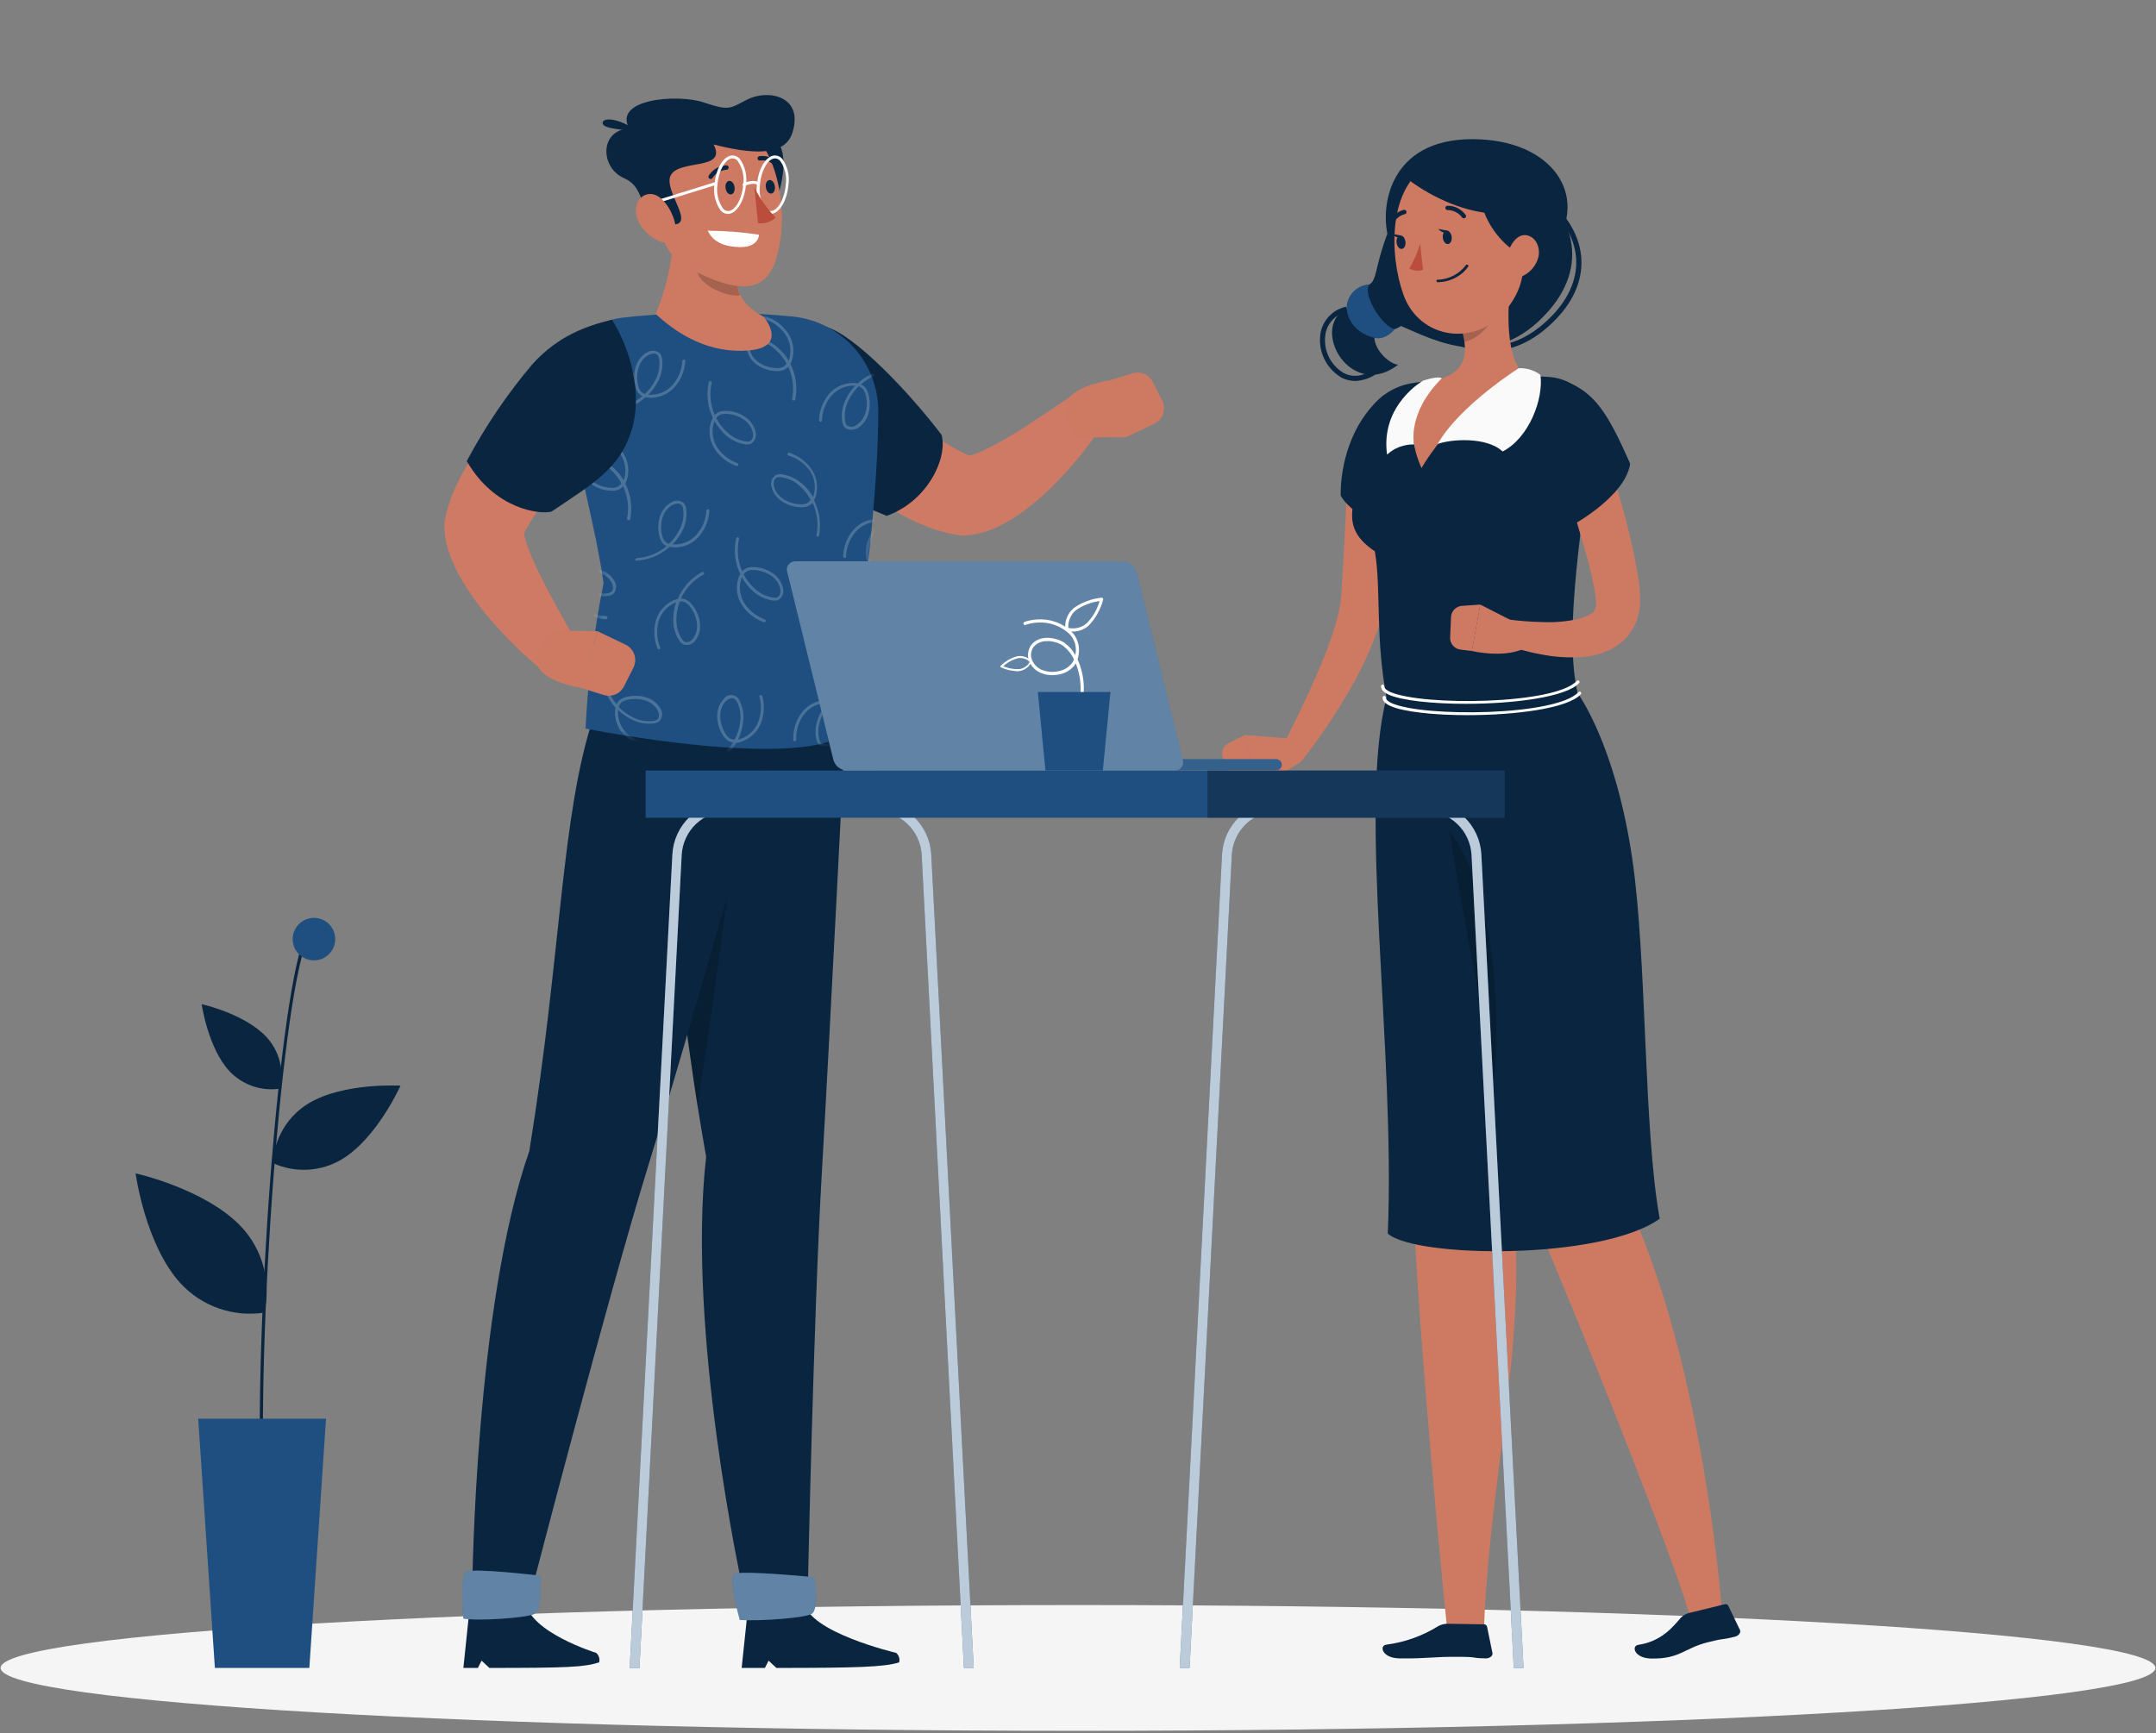 <svg width="388" height="312" viewBox="0 0 388 312" fill="none" xmlns="http://www.w3.org/2000/svg">
<rect x="0" y="0" width="388" height="312" fill="#808080" stroke="none"/>
<path d="M193.999 311.56C301.082 311.56 387.889 306.492 387.889 300.24C387.889 293.988 301.082 288.92 193.999 288.92C86.916 288.92 0.109 293.988 0.109 300.24C0.109 306.492 86.917 311.56 193.999 311.56Z" fill="#F5F5F5"/>
<path d="M127.081 208.21C120.651 172.32 117.971 129.05 117.971 129.05L152.241 128.51C152.241 128.51 149.311 186.83 147.891 211.26C146.421 236.65 145.391 285.53 145.391 285.53H133.571C133.571 285.53 123.511 239.61 127.081 208.21Z" fill="#0A2540"/>
<path opacity="0.2" d="M133.999 138.82C133.999 138.82 129.349 173.66 125.529 199.2C122.139 177.73 119.989 155.2 118.869 141.61L133.999 138.82Z" fill="black"/>
<path d="M161.271 297.529C161.271 297.529 145.401 293.799 144.701 288.389L134.581 289.699L133.471 300.239H137.651L138.321 298.929L139.721 300.239C153.921 300.239 159.181 300.089 161.811 299.239C161.894 298.932 161.888 298.608 161.792 298.305C161.696 298.002 161.515 297.732 161.271 297.529Z" fill="#0A2540"/>
<path d="M133.14 291.609C136.94 291.829 144.53 291.269 146.01 290.539C147.49 289.809 146.61 283.919 146.61 283.919C146.61 283.919 133.34 282.599 132.17 283.329C131 284.059 133.14 291.609 133.14 291.609Z" fill="#1E4F80"/>
<path opacity="0.3" d="M133.14 291.609C136.94 291.829 144.53 291.269 146.01 290.539C147.49 289.809 146.61 283.919 146.61 283.919C146.61 283.919 133.34 282.599 132.17 283.329C131 284.059 133.14 291.609 133.14 291.609Z" fill="white"/>
<path d="M95.26 207.19C101.11 171.1 100.92 146.99 106.77 129.19L140.22 128.73C140.22 128.73 124 186 116.66 209.84C109.32 233.68 95.88 285.53 95.88 285.53H85C85 285.53 85.48 235.11 95.26 207.19ZM107.281 297.529C107.281 297.529 95.281 293.799 94.611 288.389L84.491 289.699L83.391 300.239H86.001L86.671 298.929L88.071 300.239C102.271 300.239 105.191 300.089 107.821 299.239C107.904 298.932 107.897 298.608 107.802 298.305C107.706 298.002 107.525 297.732 107.281 297.529Z" fill="#0A2540"/>
<path d="M83.391 291.35C85.721 291.83 94.551 291.27 96.131 290.54C97.711 289.81 97.221 283.63 97.221 283.63C97.221 283.63 85.221 282.2 83.931 282.93C82.641 283.66 83.391 291.35 83.391 291.35Z" fill="#1E4F80"/>
<path opacity="0.3" d="M83.391 291.35C85.721 291.83 94.551 291.27 96.131 290.54C97.711 289.81 97.221 283.63 97.221 283.63C97.221 283.63 85.221 282.2 83.931 282.93C82.641 283.66 83.391 291.35 83.391 291.35Z" fill="white"/>
<path d="M152.06 65.52L154.93 67.99L157.93 70.49C159.93 72.16 161.93 73.76 163.93 75.32C164.93 76.09 165.93 76.84 166.93 77.55C167.93 78.26 168.93 78.96 169.88 79.55C170.83 80.14 171.82 80.73 172.7 81.21C173.384 81.577 174.091 81.893 174.82 82.16L173.45 82.06C173.26 82.15 173.74 82.16 174.35 82.06C175.104 81.864 175.84 81.603 176.55 81.28C178.32 80.476 180.036 79.561 181.69 78.54C183.47 77.54 185.25 76.34 187.04 75.15L192.42 71.55L192.55 71.47C193.313 70.98 194.22 70.765 195.122 70.858C196.024 70.952 196.867 71.349 197.514 71.985C198.16 72.621 198.571 73.458 198.68 74.358C198.788 75.258 198.587 76.169 198.11 76.94C196.807 78.92 195.395 80.826 193.88 82.65C192.355 84.492 190.733 86.251 189.02 87.92C187.203 89.696 185.24 91.315 183.15 92.76C181.949 93.59 180.677 94.312 179.35 94.92C177.594 95.751 175.698 96.246 173.76 96.38C173.46 96.41 173.16 96.41 172.86 96.38L172.39 96.31C170.467 96.015 168.584 95.498 166.78 94.77C165.267 94.175 163.791 93.49 162.36 92.72C159.716 91.315 157.161 89.749 154.71 88.03C152.31 86.38 150.04 84.63 147.83 82.84C146.73 81.93 145.63 81.03 144.57 80.08C143.51 79.13 142.49 78.21 141.37 77.13C139.882 75.703 139.009 73.751 138.938 71.691C138.868 69.63 139.605 67.623 140.992 66.098C142.379 64.573 144.307 63.649 146.365 63.524C148.423 63.4 150.449 64.083 152.01 65.43L152.06 65.52Z" fill="#CF7A64"/>
<path d="M193.789 78.75L202.649 78.68L199.589 68.5C199.589 68.5 191.589 69.5 191.439 73.89L193.789 78.75ZM209.16 72.16L207.48 68.78C207.158 68.126 206.614 67.609 205.945 67.319C205.277 67.03 204.527 66.987 203.83 67.2L199.589 68.5L202.65 78.68L207.71 76.31C208.08 76.135 208.412 75.889 208.685 75.585C208.959 75.281 209.17 74.925 209.305 74.539C209.44 74.153 209.496 73.743 209.471 73.335C209.447 72.927 209.341 72.527 209.16 72.16Z" fill="#CE7A63"/>
<path d="M143.941 60.08C140.737 62.49 138.527 65.989 137.728 69.917C136.928 73.845 137.594 77.93 139.601 81.4C140.151 82.396 140.841 83.31 141.651 84.11C145.161 87.44 153.861 90.38 159.571 92.86C166.841 90.27 170.571 82.57 169.461 78.3C163.931 70.97 153.831 60.23 148.591 58.81C147.001 58.37 145.471 59 143.941 60.08Z" fill="#0A2540"/>
<path d="M111.919 57.19C122.155 56.061 132.48 55.994 142.729 56.99C146.946 57.436 150.849 59.43 153.681 62.587C156.512 65.744 158.073 69.839 158.059 74.08C158.009 89.84 155.479 107.249 152.859 131.459C145.399 139.169 105.379 131.149 105.379 131.149C105.8 122.363 106.883 113.622 108.619 104.999C107.259 94.999 103.799 83.599 101.849 70.349C101.629 68.821 101.716 67.265 102.106 65.772C102.495 64.278 103.178 62.877 104.116 61.651C105.054 60.425 106.227 59.399 107.567 58.633C108.907 57.867 110.387 57.377 111.919 57.19Z" fill="#1E4F80"/>
<mask id="mask0_5764_13979" style="mask-type:luminance" maskUnits="userSpaceOnUse" x="101" y="56" width="58" height="79">
<path d="M111.919 57.19C122.155 56.061 132.48 55.994 142.729 56.99C146.946 57.436 150.849 59.43 153.681 62.587C156.512 65.744 158.073 69.839 158.059 74.08C158.009 89.84 155.479 107.249 152.859 131.459C145.399 139.169 105.379 131.149 105.379 131.149C105.8 122.363 106.883 113.622 108.619 104.999C107.259 94.999 103.799 83.599 101.849 70.349C101.629 68.821 101.716 67.265 102.106 65.772C102.495 64.278 103.178 62.877 104.116 61.651C105.054 60.425 106.227 59.399 107.567 58.633C108.907 57.867 110.387 57.377 111.919 57.19Z" fill="white"/>
</mask>
<g mask="url(#mask0_5764_13979)">
<g opacity="0.2">
<path d="M110.22 74C110.153 74 110.088 73.974 110.039 73.928C109.991 73.881 109.962 73.817 109.96 73.75C109.956 73.697 109.969 73.645 109.995 73.6C110.022 73.554 110.061 73.518 110.109 73.495C110.141 73.481 110.175 73.472 110.21 73.469C112.2 73.354 114.098 72.596 115.62 71.309C115.329 71.175 115.073 70.977 114.87 70.729C114.62 70.393 114.442 70.008 114.35 69.599C113.76 67.449 114.29 64.599 116.42 63.459C116.773 63.218 117.196 63.102 117.623 63.131C118.049 63.16 118.453 63.332 118.77 63.619C118.973 63.892 119.104 64.212 119.15 64.549C119.34 65.921 119.103 67.317 118.47 68.549C118.014 69.48 117.406 70.329 116.67 71.059H116.85C117.636 71.098 118.42 70.96 119.145 70.656C119.871 70.351 120.518 69.888 121.04 69.299C122.091 68.087 122.71 66.561 122.8 64.959C122.801 64.924 122.809 64.89 122.824 64.859C122.839 64.828 122.861 64.8 122.887 64.777C122.913 64.755 122.944 64.738 122.977 64.728C123.011 64.718 123.046 64.715 123.08 64.719C123.15 64.725 123.215 64.757 123.261 64.809C123.308 64.861 123.333 64.929 123.33 64.999C123.229 66.72 122.561 68.358 121.43 69.659C120.856 70.309 120.142 70.82 119.342 71.154C118.541 71.489 117.676 71.637 116.81 71.589C116.605 71.568 116.401 71.535 116.2 71.489C114.538 72.972 112.424 73.85 110.2 73.979L110.22 74ZM117.63 63.66C117.296 63.673 116.971 63.766 116.68 63.93C114.8 64.93 114.34 67.56 114.86 69.47C114.935 69.802 115.078 70.115 115.28 70.39C115.487 70.638 115.761 70.823 116.07 70.92C116.862 70.176 117.512 69.295 117.99 68.32C118.574 67.188 118.797 65.903 118.63 64.64C118.6 64.395 118.511 64.162 118.37 63.96C118.281 63.85 118.168 63.761 118.04 63.7C117.912 63.64 117.772 63.609 117.63 63.61V63.66ZM132.619 83.889H132.529C130.907 83.312 129.522 82.215 128.589 80.769C128.121 80.033 127.827 79.201 127.728 78.335C127.629 77.468 127.729 76.591 128.019 75.769C128.096 75.576 128.186 75.39 128.289 75.209C127.329 73.212 127.072 70.95 127.559 68.789C127.583 68.729 127.627 68.68 127.685 68.65C127.742 68.62 127.808 68.612 127.87 68.626C127.933 68.641 127.989 68.677 128.027 68.729C128.065 68.781 128.084 68.845 128.079 68.909C127.637 70.856 127.834 72.893 128.639 74.719C128.848 74.472 129.112 74.277 129.409 74.149C129.798 74.002 130.214 73.941 130.629 73.969C132.869 73.969 135.409 75.289 135.949 77.669C136.083 78.074 136.077 78.512 135.932 78.912C135.787 79.313 135.511 79.654 135.149 79.879C134.83 80 134.486 80.039 134.149 79.989C132.78 79.785 131.507 79.168 130.499 78.219C129.73 77.522 129.084 76.701 128.589 75.789C128.589 75.849 128.539 75.909 128.519 75.959C128.264 76.702 128.178 77.493 128.268 78.273C128.358 79.053 128.622 79.803 129.039 80.469C129.904 81.818 131.196 82.839 132.709 83.369C132.759 83.386 132.803 83.418 132.834 83.46C132.866 83.502 132.884 83.553 132.886 83.606C132.886 83.641 132.881 83.676 132.869 83.709C132.852 83.762 132.819 83.808 132.774 83.84C132.729 83.872 132.674 83.89 132.619 83.889ZM128.889 75.259C129.394 76.23 130.072 77.101 130.889 77.829C131.811 78.712 132.986 79.286 134.249 79.469C134.49 79.513 134.738 79.493 134.969 79.409C135.489 79.179 135.619 78.409 135.469 77.799C134.999 75.709 132.639 74.539 130.659 74.499C130.319 74.48 129.979 74.531 129.659 74.649C129.347 74.771 129.079 74.984 128.889 75.259ZM153.089 77.359C152.883 77.368 152.678 77.332 152.488 77.252C152.297 77.172 152.127 77.052 151.989 76.899C151.774 76.635 151.636 76.317 151.589 75.979C151.359 74.618 151.562 73.219 152.169 71.979C152.602 71.037 153.187 70.172 153.899 69.419H153.719C152.934 69.403 152.156 69.562 151.44 69.883C150.724 70.205 150.088 70.682 149.579 71.279C148.557 72.519 147.977 74.063 147.929 75.669C147.924 75.739 147.892 75.804 147.84 75.851C147.787 75.897 147.719 75.922 147.649 75.919C147.579 75.914 147.514 75.882 147.467 75.829C147.421 75.777 147.396 75.709 147.399 75.639C147.454 73.918 148.08 72.264 149.179 70.939C149.739 70.281 150.442 69.759 151.234 69.412C152.025 69.066 152.885 68.904 153.749 68.939C153.958 68.947 154.164 68.974 154.369 69.019C155.981 67.499 158.061 66.571 160.269 66.389C160.303 66.385 160.338 66.388 160.372 66.398C160.405 66.408 160.436 66.425 160.462 66.447C160.488 66.47 160.51 66.498 160.525 66.529C160.54 66.56 160.548 66.594 160.549 66.629C160.551 66.697 160.528 66.764 160.483 66.816C160.439 66.868 160.377 66.901 160.309 66.909C158.319 67.081 156.437 67.887 154.939 69.209C155.24 69.329 155.508 69.521 155.719 69.769C155.974 70.097 156.158 70.475 156.259 70.879C156.899 73.019 156.439 75.829 154.339 77.069C153.953 77.269 153.523 77.368 153.089 77.359ZM154.509 69.539C153.735 70.3 153.105 71.194 152.649 72.179C152.093 73.327 151.901 74.618 152.099 75.879C152.14 76.12 152.236 76.349 152.379 76.549C152.623 76.732 152.919 76.83 153.224 76.83C153.529 76.83 153.825 76.732 154.069 76.549C155.919 75.469 156.319 72.869 155.759 70.969C155.675 70.636 155.525 70.324 155.319 70.049C155.102 69.807 154.821 69.63 154.509 69.539ZM142.81 72.099H142.76C142.692 72.085 142.632 72.044 142.593 71.986C142.553 71.928 142.538 71.858 142.55 71.789C142.941 69.834 142.696 67.805 141.85 65.999C141.642 66.246 141.383 66.444 141.09 66.579C140.703 66.739 140.287 66.814 139.87 66.799C137.64 66.799 135.09 65.569 134.5 63.219C134.355 62.817 134.349 62.378 134.486 61.973C134.622 61.568 134.891 61.221 135.25 60.989C135.567 60.861 135.911 60.816 136.25 60.859C137.626 61.025 138.915 61.616 139.94 62.549C140.733 63.223 141.409 64.024 141.94 64.919L142 64.749C142.239 64 142.306 63.206 142.197 62.427C142.088 61.648 141.805 60.904 141.37 60.249C140.467 58.924 139.147 57.939 137.62 57.449C137.571 57.43 137.529 57.398 137.498 57.355C137.468 57.313 137.45 57.263 137.447 57.211C137.445 57.158 137.457 57.107 137.483 57.061C137.51 57.016 137.548 56.98 137.595 56.956C137.627 56.941 137.662 56.933 137.697 56.931C137.732 56.93 137.767 56.936 137.8 56.949C139.43 57.476 140.838 58.532 141.8 59.949C142.291 60.673 142.609 61.501 142.729 62.368C142.848 63.236 142.767 64.118 142.49 64.949C142.421 65.142 142.338 65.329 142.24 65.509C143.248 67.485 143.558 69.744 143.12 71.919C143.098 71.981 143.054 72.032 142.998 72.065C142.941 72.098 142.875 72.11 142.81 72.099ZM135.94 61.369C135.769 61.363 135.598 61.394 135.44 61.459C134.93 61.699 134.82 62.459 134.98 63.079C135.5 65.149 137.87 66.259 139.84 66.259C140.181 66.276 140.523 66.218 140.84 66.089C141.135 65.952 141.385 65.734 141.56 65.459C141.05 64.506 140.373 63.652 139.56 62.939C138.619 62.08 137.434 61.535 136.17 61.379L135.94 61.369ZM114.548 100.998C114.487 100.986 114.431 100.953 114.391 100.905C114.352 100.856 114.33 100.796 114.33 100.733C114.33 100.67 114.352 100.61 114.391 100.561C114.431 100.513 114.487 100.48 114.548 100.468C116.541 100.352 118.442 99.594 119.968 98.308C119.673 98.176 119.413 97.977 119.208 97.728C118.959 97.395 118.782 97.013 118.688 96.608C118.098 94.448 118.628 91.608 120.768 90.468C121.117 90.222 121.539 90.103 121.964 90.131C122.39 90.158 122.794 90.33 123.108 90.618C123.312 90.891 123.443 91.211 123.488 91.548C123.679 92.919 123.441 94.317 122.808 95.548C122.347 96.461 121.735 97.289 120.998 97.998H121.178C121.964 98.037 122.748 97.9 123.473 97.595C124.199 97.29 124.846 96.826 125.368 96.238C126.422 95.028 127.041 93.5 127.128 91.898C127.129 91.863 127.138 91.829 127.153 91.798C127.168 91.767 127.19 91.739 127.216 91.717C127.242 91.694 127.273 91.677 127.306 91.667C127.339 91.657 127.374 91.654 127.408 91.658C127.478 91.663 127.543 91.695 127.59 91.747C127.636 91.8 127.661 91.868 127.658 91.938C127.558 93.659 126.89 95.298 125.758 96.598C125.184 97.248 124.47 97.76 123.67 98.094C122.87 98.429 122.004 98.577 121.138 98.528C120.933 98.507 120.729 98.474 120.528 98.428C118.867 99.912 116.752 100.79 114.528 100.918L114.548 100.998ZM121.998 90.648C121.648 90.648 121.304 90.738 120.998 90.908C119.118 91.908 118.658 94.538 119.178 96.448C119.253 96.781 119.396 97.094 119.598 97.368C119.805 97.618 120.079 97.801 120.388 97.898C121.181 97.156 121.832 96.275 122.308 95.298C122.893 94.166 123.116 92.881 122.948 91.618C122.92 91.373 122.831 91.139 122.688 90.938C122.599 90.845 122.492 90.771 122.373 90.721C122.254 90.671 122.127 90.647 121.998 90.648ZM137.548 111.998H137.448C135.828 111.418 134.444 110.322 133.508 108.878C133.038 108.143 132.744 107.31 132.646 106.443C132.549 105.576 132.653 104.699 132.948 103.878C133.022 103.686 133.109 103.499 133.208 103.318C132.251 101.32 131.997 99.058 132.488 96.898C132.506 96.831 132.549 96.772 132.608 96.736C132.638 96.718 132.671 96.707 132.705 96.702C132.74 96.697 132.774 96.699 132.808 96.708C132.841 96.715 132.873 96.729 132.901 96.748C132.929 96.768 132.952 96.793 132.97 96.822C132.987 96.851 132.999 96.884 133.005 96.917C133.008 96.951 133.006 96.985 132.998 97.018C132.559 98.966 132.759 101.003 133.568 102.828C133.778 102.582 134.042 102.387 134.338 102.258C134.728 102.114 135.144 102.053 135.558 102.078C137.788 102.078 140.338 103.398 140.878 105.778C141.014 106.184 141.008 106.623 140.86 107.025C140.713 107.427 140.434 107.766 140.068 107.988C139.751 108.114 139.405 108.152 139.068 108.098C137.697 107.901 136.421 107.283 135.418 106.328C134.652 105.629 134.006 104.808 133.508 103.898C133.508 103.958 133.508 104.018 133.438 104.068C133.183 104.811 133.097 105.602 133.187 106.382C133.277 107.162 133.541 107.913 133.958 108.578C134.827 109.928 136.122 110.949 137.638 111.478C137.671 111.489 137.702 111.507 137.728 111.53C137.754 111.554 137.775 111.583 137.789 111.615C137.803 111.647 137.81 111.682 137.81 111.717C137.81 111.752 137.802 111.786 137.788 111.818C137.774 111.87 137.742 111.916 137.698 111.948C137.655 111.98 137.602 111.998 137.548 111.998ZM133.818 103.368C134.317 104.343 134.996 105.215 135.818 105.938C136.739 106.819 137.908 107.395 139.168 107.588C139.414 107.624 139.664 107.6 139.898 107.518C140.418 107.288 140.538 106.518 140.398 105.908C139.928 103.818 137.568 102.648 135.588 102.608C135.248 102.586 134.907 102.638 134.588 102.758C134.278 102.882 134.01 103.094 133.818 103.368ZM118.568 116.89C118.516 116.888 118.465 116.871 118.423 116.841C118.38 116.81 118.347 116.769 118.328 116.72C117.681 115.132 117.576 113.374 118.028 111.72C118.268 110.885 118.694 110.116 119.274 109.47C119.855 108.824 120.574 108.318 121.378 107.99C121.57 107.917 121.767 107.86 121.968 107.82C122.823 105.775 124.341 104.078 126.278 103C126.309 102.976 126.345 102.959 126.383 102.95C126.422 102.941 126.462 102.941 126.5 102.949C126.558 102.962 126.609 102.993 126.648 103.038C126.686 103.084 126.708 103.14 126.711 103.199C126.715 103.258 126.698 103.316 126.665 103.365C126.632 103.414 126.584 103.451 126.528 103.47C124.77 104.431 123.368 105.931 122.528 107.75C122.849 107.748 123.167 107.816 123.458 107.95C123.846 108.136 124.187 108.406 124.458 108.74C125.918 110.44 126.648 113.19 125.228 115.18C125.002 115.547 124.66 115.828 124.255 115.976C123.851 116.125 123.408 116.133 122.998 116C122.698 115.84 122.443 115.606 122.258 115.32C121.495 114.166 121.111 112.803 121.158 111.42C121.169 110.398 121.348 109.384 121.688 108.42L121.518 108.48C120.797 108.786 120.154 109.249 119.635 109.836C119.116 110.422 118.734 111.117 118.518 111.87C118.094 113.415 118.193 115.057 118.798 116.54C118.81 116.572 118.817 116.606 118.817 116.641C118.817 116.676 118.809 116.71 118.795 116.742C118.781 116.773 118.761 116.802 118.735 116.825C118.709 116.848 118.68 116.867 118.648 116.88L118.568 116.89ZM122.338 108.27C121.942 109.284 121.735 110.362 121.728 111.45C121.681 112.721 122.03 113.976 122.728 115.04C122.858 115.25 123.041 115.422 123.258 115.54C123.778 115.78 124.418 115.37 124.798 114.85C126.038 113.1 125.348 110.57 124.058 109.06C123.845 108.792 123.58 108.571 123.278 108.41C122.983 108.28 122.658 108.232 122.338 108.27ZM117.329 134.46C115.612 134.378 113.971 133.723 112.669 132.6C112.007 132.035 111.482 131.325 111.136 130.526C110.789 129.727 110.629 128.86 110.669 127.99C110.686 127.785 110.716 127.581 110.759 127.38C109.268 125.72 108.38 123.606 108.239 121.38C108.236 121.346 108.241 121.311 108.252 121.278C108.263 121.245 108.281 121.216 108.305 121.19C108.328 121.165 108.357 121.145 108.388 121.131C108.42 121.117 108.454 121.11 108.489 121.11C108.559 121.107 108.627 121.132 108.68 121.178C108.732 121.225 108.764 121.29 108.769 121.36C108.906 123.347 109.673 125.239 110.959 126.76C111.092 126.465 111.29 126.205 111.539 126C111.873 125.75 112.254 125.569 112.659 125.47C114.809 124.88 117.609 125.39 118.809 127.47C119.055 127.82 119.175 128.243 119.15 128.669C119.124 129.096 118.955 129.502 118.669 129.82C118.395 130.024 118.076 130.157 117.739 130.21C116.369 130.402 114.972 130.168 113.739 129.54C112.807 129.093 111.956 128.495 111.219 127.77C111.214 127.83 111.214 127.89 111.219 127.95C111.175 128.747 111.313 129.543 111.621 130.279C111.929 131.016 112.4 131.672 112.999 132.2C114.217 133.244 115.747 133.856 117.349 133.94C117.384 133.941 117.418 133.949 117.449 133.964C117.48 133.979 117.508 134.001 117.531 134.027C117.553 134.054 117.569 134.084 117.579 134.118C117.589 134.151 117.593 134.186 117.589 134.22C117.586 134.286 117.557 134.348 117.509 134.393C117.485 134.416 117.457 134.433 117.426 134.445C117.395 134.456 117.362 134.461 117.329 134.46ZM111.329 127.24C112.08 128.03 112.967 128.677 113.949 129.15C115.084 129.728 116.368 129.944 117.629 129.77C117.874 129.736 118.108 129.644 118.309 129.5C118.739 129.13 118.639 128.37 118.309 127.81C117.259 125.94 114.669 125.49 112.759 126.02C112.425 126.098 112.109 126.241 111.829 126.44C111.612 126.665 111.454 126.94 111.369 127.24H111.329ZM109.059 111.478C107.342 111.387 105.703 110.729 104.399 109.608C103.736 109.043 103.211 108.334 102.865 107.535C102.518 106.736 102.359 105.868 102.399 104.998C102.417 104.793 102.447 104.59 102.489 104.388C101.007 102.742 100.12 100.647 99.969 98.438C99.966 98.368 99.991 98.3 100.037 98.247C100.084 98.195 100.149 98.163 100.219 98.158C100.288 98.158 100.355 98.183 100.407 98.229C100.459 98.275 100.492 98.339 100.499 98.408C100.634 100.399 101.401 102.294 102.689 103.818C102.824 103.522 103.022 103.26 103.269 103.048C103.602 102.799 103.984 102.622 104.389 102.528C106.539 101.928 109.389 102.438 110.539 104.528C110.784 104.878 110.904 105.301 110.879 105.727C110.853 106.154 110.684 106.56 110.399 106.878C110.126 107.082 109.806 107.213 109.469 107.258C108.099 107.46 106.701 107.229 105.469 106.598C104.535 106.151 103.683 105.549 102.949 104.818C102.945 104.878 102.945 104.938 102.949 104.998C102.915 105.783 103.057 106.566 103.365 107.29C103.673 108.013 104.139 108.658 104.729 109.178C105.946 110.223 107.477 110.832 109.079 110.908C109.149 110.913 109.214 110.945 109.261 110.997C109.307 111.05 109.332 111.118 109.329 111.188C109.331 111.225 109.326 111.263 109.314 111.298C109.295 111.35 109.26 111.396 109.215 111.428C109.169 111.46 109.115 111.478 109.059 111.478ZM103.059 104.248C103.807 105.041 104.695 105.689 105.679 106.158C106.812 106.741 108.098 106.958 109.359 106.778C109.605 106.75 109.84 106.656 110.039 106.508C110.469 106.148 110.369 105.388 110.039 104.828C109.039 102.958 106.399 102.508 104.489 103.038C104.157 103.114 103.844 103.257 103.569 103.458C103.347 103.676 103.185 103.948 103.099 104.248H103.059ZM157.419 101.87C157.214 101.878 157.01 101.842 156.82 101.764C156.631 101.686 156.46 101.569 156.319 101.42C156.103 101.156 155.965 100.838 155.919 100.5C155.696 99.139 155.899 97.742 156.499 96.5C156.931 95.561 157.516 94.699 158.229 93.95H158.049C157.264 93.934 156.486 94.093 155.77 94.414C155.054 94.736 154.418 95.213 153.909 95.81C152.887 97.046 152.306 98.587 152.259 100.19C152.255 100.261 152.224 100.327 152.172 100.375C152.146 100.398 152.115 100.416 152.082 100.427C152.049 100.438 152.014 100.443 151.979 100.44C151.911 100.436 151.847 100.405 151.8 100.355C151.754 100.305 151.728 100.238 151.729 100.17C151.78 98.448 152.407 96.793 153.509 95.47C154.066 94.805 154.767 94.275 155.559 93.92C156.35 93.565 157.212 93.394 158.079 93.42C158.287 93.437 158.494 93.467 158.699 93.51C160.312 91.991 162.391 91.061 164.599 90.87C164.634 90.867 164.669 90.872 164.702 90.883C164.736 90.894 164.766 90.912 164.792 90.935C164.818 90.959 164.84 90.987 164.855 91.019C164.869 91.05 164.878 91.085 164.879 91.12C164.882 91.188 164.859 91.255 164.814 91.307C164.77 91.359 164.707 91.392 164.639 91.4C162.652 91.567 160.773 92.37 159.279 93.69C159.574 93.821 159.837 94.016 160.049 94.26C160.307 94.586 160.492 94.965 160.589 95.37C161.229 97.51 160.769 100.32 158.669 101.55C158.288 101.764 157.856 101.875 157.419 101.87ZM158.849 94.05C158.076 94.813 157.449 95.711 156.999 96.7C156.447 97.846 156.256 99.133 156.449 100.39C156.487 100.637 156.587 100.871 156.739 101.07C157.109 101.49 157.869 101.38 158.419 101.07C160.269 99.98 160.669 97.38 160.109 95.49C160.024 95.157 159.875 94.845 159.669 94.57C159.446 94.328 159.163 94.148 158.849 94.05ZM156.15 120.088C156.083 120.086 156.02 120.059 155.972 120.013C155.924 119.967 155.895 119.904 155.89 119.838C155.731 117.85 154.935 115.967 153.62 114.468C153.489 114.763 153.294 115.026 153.05 115.238C152.721 115.493 152.343 115.677 151.94 115.778C149.8 116.408 146.99 115.938 145.76 113.828C145.51 113.482 145.385 113.061 145.405 112.634C145.425 112.207 145.589 111.8 145.87 111.478C146.134 111.263 146.452 111.125 146.79 111.078C148.153 110.856 149.552 111.066 150.79 111.678C151.729 112.115 152.591 112.703 153.34 113.418V113.248C153.361 112.462 153.207 111.68 152.888 110.961C152.57 110.241 152.096 109.602 151.5 109.088C150.262 108.068 148.723 107.481 147.12 107.418C147.086 107.418 147.052 107.411 147.021 107.398C146.989 107.385 146.96 107.366 146.936 107.342C146.912 107.318 146.893 107.289 146.88 107.257C146.867 107.226 146.86 107.192 146.86 107.158C146.86 107.124 146.867 107.09 146.88 107.058C146.893 107.027 146.912 106.998 146.936 106.974C146.96 106.95 146.989 106.931 147.021 106.918C147.052 106.905 147.086 106.898 147.12 106.898C148.841 106.954 150.493 107.588 151.81 108.698C152.471 109.258 152.994 109.962 153.341 110.756C153.687 111.55 153.848 112.413 153.81 113.278C153.8 113.485 153.773 113.688 153.73 113.888C155.239 115.509 156.158 117.591 156.34 119.798C156.343 119.833 156.338 119.869 156.327 119.903C156.316 119.937 156.299 119.968 156.275 119.995C156.252 120.022 156.224 120.044 156.192 120.06C156.16 120.076 156.125 120.085 156.09 120.088H156.15ZM147.82 111.508C147.508 111.505 147.196 111.535 146.89 111.598C146.645 111.629 146.414 111.726 146.22 111.878C145.79 112.248 145.9 113.008 146.22 113.558C147.3 115.418 149.9 115.828 151.79 115.268C152.122 115.188 152.435 115.042 152.71 114.838C152.946 114.62 153.122 114.345 153.22 114.038C152.464 113.253 151.569 112.616 150.58 112.158C149.716 111.75 148.775 111.528 147.82 111.508ZM148.41 134.5C148.226 134.506 148.042 134.474 147.87 134.407C147.698 134.34 147.542 134.239 147.41 134.11C147.176 133.861 147.014 133.554 146.94 133.22C146.636 131.885 146.747 130.489 147.26 129.22C147.623 128.249 148.147 127.346 148.81 126.55H148.63C147.845 126.583 147.078 126.792 146.385 127.163C145.693 127.533 145.093 128.055 144.63 128.69C143.694 129.991 143.219 131.568 143.28 133.17C143.283 133.205 143.279 133.241 143.267 133.275C143.255 133.308 143.236 133.339 143.212 133.364C143.187 133.39 143.157 133.41 143.124 133.423C143.091 133.436 143.056 133.442 143.02 133.44C142.951 133.44 142.885 133.413 142.836 133.364C142.787 133.315 142.76 133.249 142.76 133.18C142.694 131.46 143.204 129.767 144.21 128.37C144.72 127.669 145.384 127.093 146.149 126.686C146.915 126.279 147.763 126.051 148.63 126.02C148.837 126.006 149.043 126.006 149.25 126.02C150.762 124.407 152.774 123.35 154.96 123.02C154.994 123.016 155.029 123.018 155.062 123.026C155.095 123.035 155.126 123.05 155.154 123.071C155.181 123.092 155.204 123.118 155.221 123.148C155.238 123.178 155.25 123.211 155.254 123.245C155.259 123.279 155.257 123.314 155.248 123.347C155.235 123.397 155.207 123.442 155.169 123.477C155.13 123.511 155.081 123.533 155.03 123.54C153.061 123.845 151.241 124.773 149.84 126.19C150.143 126.3 150.419 126.474 150.65 126.7C150.926 127.015 151.137 127.382 151.27 127.78C152.05 129.87 151.79 132.7 149.77 134.08C149.366 134.347 148.894 134.493 148.41 134.5ZM149.41 126.59C148.687 127.404 148.118 128.343 147.73 129.36C147.249 130.539 147.144 131.839 147.43 133.08C147.482 133.324 147.595 133.552 147.76 133.74C148.016 133.904 148.319 133.979 148.622 133.956C148.925 133.933 149.212 133.811 149.44 133.61C151.21 132.4 151.44 129.78 150.74 127.93C150.639 127.601 150.469 127.297 150.24 127.04C150.013 126.823 149.734 126.668 149.43 126.59H149.41ZM127.579 137.929C127.525 137.929 127.473 137.913 127.428 137.882C127.383 137.852 127.349 137.809 127.329 137.759C127.317 137.727 127.311 137.692 127.311 137.658C127.311 137.623 127.318 137.589 127.333 137.557C127.347 137.525 127.367 137.497 127.392 137.473C127.417 137.45 127.447 137.431 127.479 137.419C129.326 136.666 130.879 135.337 131.909 133.629C131.59 133.593 131.283 133.487 131.009 133.319C130.664 133.085 130.371 132.782 130.149 132.429C128.909 130.569 128.509 127.749 130.149 125.949C130.259 125.748 130.41 125.573 130.593 125.435C130.775 125.296 130.985 125.198 131.208 125.146C131.431 125.094 131.663 125.089 131.887 125.133C132.112 125.176 132.325 125.267 132.513 125.398C132.764 125.574 132.96 125.817 133.079 126.099C133.701 127.334 133.921 128.733 133.709 130.099C133.587 131.141 133.29 132.156 132.829 133.099H132.999C133.754 132.884 134.451 132.503 135.039 131.984C135.627 131.465 136.092 130.821 136.399 130.099C137.009 128.613 137.104 126.965 136.669 125.419C136.654 125.351 136.665 125.281 136.7 125.221C136.727 125.177 136.766 125.141 136.812 125.118C136.859 125.095 136.911 125.086 136.962 125.092C137.031 125.102 137.094 125.139 137.136 125.195C137.156 125.224 137.17 125.255 137.179 125.289C137.637 126.942 137.535 128.7 136.889 130.289C136.553 131.089 136.04 131.802 135.389 132.376C134.738 132.949 133.965 133.367 133.129 133.599C132.929 133.653 132.726 133.69 132.519 133.709C131.428 135.637 129.72 137.142 127.669 137.979L127.579 137.929ZM131.729 125.679C131.266 125.721 130.839 125.944 130.539 126.299C129.099 127.889 129.539 130.489 130.589 132.129C130.771 132.423 131.008 132.677 131.289 132.879C131.568 133.042 131.886 133.125 132.209 133.119C132.728 132.162 133.067 131.118 133.209 130.039C133.401 128.78 133.202 127.492 132.639 126.349C132.529 126.128 132.368 125.936 132.169 125.789C132.037 125.709 131.883 125.671 131.729 125.679ZM147.139 96.61C147.104 96.603 147.072 96.589 147.043 96.569C147.014 96.549 146.989 96.523 146.97 96.493C146.951 96.463 146.939 96.43 146.934 96.395C146.928 96.36 146.93 96.324 146.939 96.29C147.326 94.334 147.077 92.305 146.229 90.5C146.024 90.752 145.764 90.954 145.469 91.09C145.082 91.247 144.666 91.319 144.249 91.3C142.019 91.3 139.469 90.08 138.879 87.73C138.734 87.328 138.728 86.889 138.865 86.484C139.001 86.079 139.27 85.732 139.629 85.5C139.946 85.372 140.29 85.327 140.629 85.37C142.005 85.54 143.296 86.126 144.329 87.05C145.122 87.728 145.798 88.532 146.329 89.43L146.389 89.26C146.628 88.511 146.695 87.717 146.586 86.938C146.477 86.159 146.194 85.415 145.759 84.76C144.819 83.433 143.459 82.46 141.899 82C141.866 81.99 141.835 81.973 141.809 81.951C141.782 81.929 141.761 81.901 141.745 81.871C141.729 81.84 141.719 81.806 141.717 81.772C141.714 81.737 141.718 81.703 141.729 81.67C141.754 81.604 141.803 81.55 141.866 81.519C141.929 81.488 142.001 81.481 142.069 81.5C143.694 82.036 145.099 83.09 146.069 84.5C146.557 85.226 146.872 86.054 146.99 86.921C147.108 87.788 147.026 88.67 146.749 89.5C146.681 89.696 146.597 89.887 146.499 90.07C147.506 92.043 147.816 94.299 147.379 96.47C147.357 96.514 147.323 96.552 147.28 96.576C147.238 96.601 147.188 96.613 147.139 96.61ZM140.269 85.88C140.097 85.877 139.927 85.911 139.769 85.98C139.259 86.22 139.149 86.98 139.309 87.6C139.839 89.67 142.199 90.78 144.169 90.78C144.51 90.785 144.849 90.727 145.169 90.61C145.462 90.47 145.711 90.251 145.889 89.98C145.378 89.024 144.701 88.168 143.889 87.45C142.947 86.594 141.762 86.052 140.499 85.9L140.269 85.88ZM113.108 93.64H113.048C112.979 93.623 112.92 93.581 112.883 93.521C112.845 93.461 112.833 93.389 112.848 93.32C113.241 91.364 112.992 89.333 112.138 87.53C111.934 87.783 111.674 87.985 111.378 88.12C110.994 88.274 110.582 88.349 110.168 88.34C107.948 88.34 105.398 87.11 104.798 84.76C104.655 84.358 104.651 83.92 104.787 83.515C104.923 83.111 105.191 82.764 105.548 82.53C105.865 82.402 106.209 82.357 106.548 82.4C107.921 82.569 109.209 83.155 110.238 84.08C111.035 84.754 111.711 85.559 112.238 86.46C112.238 86.4 112.288 86.34 112.308 86.29C112.543 85.54 112.609 84.747 112.5 83.969C112.391 83.191 112.11 82.446 111.678 81.79C110.771 80.467 109.453 79.479 107.928 78.98C107.879 78.964 107.835 78.934 107.804 78.893C107.772 78.852 107.754 78.802 107.751 78.75C107.751 78.716 107.757 78.682 107.768 78.65C107.791 78.585 107.838 78.531 107.899 78.499C107.961 78.468 108.032 78.461 108.098 78.48C109.723 79.016 111.128 80.07 112.098 81.48C112.587 82.206 112.902 83.034 113.02 83.901C113.138 84.768 113.055 85.65 112.778 86.48C112.715 86.678 112.631 86.869 112.528 87.05C113.534 89.023 113.847 91.277 113.418 93.45C113.399 93.515 113.357 93.57 113.3 93.605C113.242 93.64 113.174 93.653 113.108 93.64ZM106.228 82.91C106.059 82.909 105.893 82.943 105.738 83.01C105.228 83.25 105.118 84.01 105.278 84.63C105.798 86.7 108.158 87.81 110.128 87.81C110.469 87.815 110.808 87.758 111.128 87.64C111.417 87.497 111.662 87.28 111.838 87.01C111.329 86.053 110.652 85.196 109.838 84.48C108.891 83.626 107.704 83.085 106.438 82.93L106.228 82.91Z" fill="white"/>
</g>
</g>
<path d="M121.2 38.11C121.535 44.406 120.441 50.697 118 56.51C121.23 59.51 126.48 63.25 133.47 63.15C140.46 63.05 139.3 59.47 137.47 57.03C132.47 54.51 132.14 50.8 133.37 48.55L121.2 38.11Z" fill="#CE7A63"/>
<path opacity="0.2" d="M133.329 48.56L127.789 45.1C125.239 45.5 124.009 48.75 127.179 51.2C129.339 52.87 132.749 53.53 133.179 53.08C132.847 52.368 132.688 51.587 132.714 50.802C132.74 50.017 132.951 49.249 133.329 48.56Z" fill="black"/>
<path d="M135.51 24.38C142.63 22.89 141.44 31.73 139.59 36.32C134.92 29.5 135.51 24.38 135.51 24.38Z" fill="#0A2540"/>
<path d="M117.269 33.779C118.649 41.619 119.079 45.679 124.119 48.349C136.689 54.989 139.539 50.419 140.539 42.349C141.429 35.049 139.029 23.449 130.939 21.249C129.154 20.773 127.277 20.755 125.483 21.195C123.688 21.636 122.034 22.521 120.672 23.77C119.31 25.018 118.284 26.589 117.689 28.339C117.095 30.088 116.95 31.959 117.269 33.779Z" fill="#CE7A63"/>
<path d="M119.62 40.24C126.45 41.64 119.14 34.45 120.72 31.53C122.3 28.61 130.89 30.78 128.43 26.01C135.1 27.7 141.28 28.31 142.63 23.81C144.63 17.27 138.25 16.02 134.49 17.91C131.34 19.5 131.37 20.02 126.66 18.44C121.95 16.86 110.25 17.78 113.24 23.15C107.92 23.37 107.92 30.15 112.32 32.08C116.72 34.01 114.47 39.18 119.62 40.24Z" fill="#0A2540"/>
<path d="M118.191 36.59C118.154 36.589 118.118 36.581 118.085 36.565C118.051 36.55 118.022 36.528 117.997 36.5C117.973 36.473 117.954 36.441 117.942 36.406C117.93 36.371 117.926 36.335 117.929 36.298C117.933 36.264 117.942 36.231 117.957 36.2C117.972 36.169 117.994 36.142 118.021 36.119C118.047 36.097 118.078 36.08 118.111 36.07L128.751 32.77C128.817 32.751 128.888 32.758 128.95 32.789C129.011 32.821 129.058 32.875 129.081 32.94C129.091 32.973 129.095 33.008 129.093 33.042C129.09 33.094 129.071 33.144 129.038 33.185C129.005 33.225 128.961 33.255 128.911 33.27L118.271 36.57L118.191 36.59Z" fill="white"/>
<path d="M114.449 23.519C111.879 21.449 108.449 20.939 108.449 22.159C108.449 23.379 113.249 23.159 113.709 23.979C114.169 24.799 114.449 23.519 114.449 23.519Z" fill="#0A2540"/>
<path d="M136.59 42.24C133.531 41.78 130.443 41.543 127.35 41.53C128.13 43.09 129.61 44.39 133.1 44.48C136.59 44.57 136.59 42.24 136.59 42.24Z" fill="white"/>
<path d="M114.899 39.84C115.695 41.498 117.089 42.795 118.8 43.47C120.98 44.26 122.02 42.11 121.38 39.76C120.79 37.65 118.959 34.69 116.789 34.93C114.619 35.17 113.869 37.72 114.899 39.84Z" fill="#CE7A63"/>
<path d="M130.58 33.91C130.68 34.58 131.12 35.06 131.58 34.99C132.04 34.92 132.29 34.32 132.19 33.65C132.09 32.98 131.65 32.5 131.19 32.57C130.73 32.64 130.48 33.24 130.58 33.91ZM137.83 33.749C137.93 34.419 138.36 34.909 138.83 34.839C139.3 34.769 139.54 34.169 139.44 33.499C139.34 32.829 138.9 32.339 138.44 32.409C137.98 32.479 137.72 33.079 137.83 33.749ZM127.859 32.21C127.79 32.204 127.723 32.181 127.666 32.141C127.608 32.102 127.562 32.048 127.532 31.986C127.502 31.923 127.488 31.854 127.493 31.784C127.498 31.715 127.521 31.648 127.559 31.59C127.904 31.055 128.371 30.609 128.922 30.291C129.474 29.973 130.093 29.791 130.729 29.76C130.808 29.759 130.886 29.783 130.952 29.826C131.018 29.87 131.07 29.933 131.1 30.006C131.131 30.08 131.139 30.16 131.123 30.238C131.107 30.316 131.068 30.387 131.012 30.443C130.975 30.48 130.931 30.51 130.882 30.53C130.834 30.55 130.782 30.56 130.729 30.56C130.228 30.592 129.741 30.742 129.309 30.998C128.876 31.253 128.51 31.607 128.239 32.03C128.2 32.094 128.144 32.145 128.076 32.177C128.009 32.209 127.933 32.221 127.859 32.21ZM139.85 30C139.786 30.013 139.719 30.009 139.656 29.99C139.593 29.971 139.536 29.936 139.49 29.89C139.154 29.521 138.734 29.238 138.266 29.064C137.798 28.89 137.296 28.83 136.8 28.89C136.748 28.9 136.695 28.9 136.643 28.889C136.591 28.879 136.542 28.858 136.498 28.828C136.455 28.798 136.417 28.76 136.388 28.716C136.359 28.672 136.34 28.622 136.33 28.57C136.312 28.467 136.335 28.36 136.395 28.274C136.455 28.188 136.547 28.129 136.65 28.11C137.275 28.021 137.912 28.085 138.506 28.298C139.1 28.51 139.634 28.865 140.06 29.33C140.133 29.405 140.174 29.505 140.174 29.61C140.174 29.715 140.133 29.815 140.06 29.89C140.004 29.949 139.93 29.987 139.85 30Z" fill="#0A2540"/>
<path d="M138.64 38.51C138.39 38.503 138.143 38.443 137.918 38.335C137.692 38.226 137.492 38.071 137.33 37.88C136.378 36.526 135.984 34.857 136.23 33.22C136.48 30.28 137.9 27.98 139.48 27.98C139.731 27.985 139.977 28.044 140.204 28.152C140.43 28.261 140.63 28.417 140.79 28.61C141.741 29.961 142.135 31.626 141.89 33.26C141.64 36.2 140.22 38.51 138.64 38.51ZM139.48 28.51C138.22 28.51 136.97 30.69 136.76 33.27C136.545 34.765 136.902 36.286 137.76 37.53C137.875 37.666 138.017 37.778 138.177 37.857C138.337 37.936 138.512 37.981 138.69 37.99C139.95 37.99 141.2 35.81 141.41 33.23C141.629 31.738 141.272 30.218 140.41 28.98C140.299 28.837 140.158 28.721 139.998 28.638C139.837 28.555 139.66 28.508 139.48 28.5V28.51Z" fill="white"/>
<path d="M135.76 33.78C136.778 35.75 138.067 37.568 139.59 39.18C139.164 39.564 138.661 39.852 138.114 40.025C137.567 40.197 136.989 40.25 136.42 40.18L135.76 33.78Z" fill="#BA4D3C"/>
<path d="M112 74.73L109.38 77.46L106.71 80.28C104.95 82.16 103.23 84.07 101.57 85.96C100.75 86.91 99.95 87.87 99.19 88.83C98.43 89.79 97.67 90.72 96.99 91.66C96.31 92.6 95.71 93.53 95.19 94.38C94.784 95.043 94.426 95.735 94.12 96.45L94.3 95.09C94.21 94.9 94.2 95.46 94.3 96.09C94.461 96.913 94.695 97.72 95 98.5C95.717 100.407 96.545 102.27 97.48 104.08C98.43 106.01 99.48 107.94 100.56 109.9L103.82 115.76L103.88 115.87C104.305 116.675 104.443 117.601 104.272 118.495C104.1 119.389 103.629 120.198 102.936 120.788C102.242 121.378 101.368 121.714 100.458 121.739C99.548 121.765 98.656 121.48 97.93 120.93C96.03 119.41 94.217 117.784 92.5 116.06C90.78 114.35 89.13 112.56 87.5 110.64C85.854 108.64 84.363 106.517 83.04 104.29C82.297 103.007 81.652 101.67 81.11 100.29C80.382 98.466 79.995 96.524 79.97 94.56C79.963 94.262 79.987 93.963 80.04 93.67L80.14 93.2C80.546 91.297 81.164 89.446 81.98 87.68C82.663 86.203 83.431 84.768 84.28 83.38C85.823 80.815 87.526 78.35 89.38 76C91.15 73.69 93.02 71.52 94.93 69.41C95.93 68.36 96.85 67.31 97.86 66.3C98.87 65.29 99.86 64.3 100.98 63.3C102.491 61.929 104.473 61.195 106.513 61.251C108.553 61.307 110.492 62.15 111.925 63.602C113.358 65.055 114.174 67.005 114.203 69.045C114.232 71.085 113.471 73.058 112.08 74.55L112 74.73Z" fill="#CF7A64"/>
<path d="M98.691 113.49L107.551 113.62L104.431 123.78C104.431 123.78 96.431 122.69 96.311 118.34L98.691 113.49Z" fill="#CE7A63"/>
<path d="M114 120.169L112.3 123.539C111.976 124.193 111.429 124.709 110.758 124.995C110.087 125.281 109.336 125.318 108.64 125.099L104.41 123.779L107.53 113.619L112.53 116.019C112.903 116.191 113.237 116.436 113.514 116.739C113.791 117.042 114.004 117.397 114.142 117.784C114.278 118.171 114.336 118.581 114.312 118.991C114.287 119.4 114.181 119.801 114 120.169Z" fill="#CE7A63"/>
<path d="M110.14 57.549C105.75 58.609 100.52 60.349 95.82 65.549C91.27 70.928 87.308 76.778 84 82.999C89 91.659 97.08 92.659 99.25 92.089C106.86 86.969 111.48 84.359 113.62 77.579C115.76 70.799 113.42 62.799 110.14 57.549Z" fill="#0A2540"/>
<path d="M130.999 38.51C130.747 38.503 130.5 38.444 130.272 38.335C130.045 38.227 129.843 38.072 129.679 37.88C128.727 36.526 128.333 34.857 128.579 33.22C128.829 30.28 130.249 27.98 131.829 27.98C132.081 27.985 132.329 28.044 132.557 28.152C132.785 28.261 132.987 28.417 133.149 28.61C134.103 29.959 134.494 31.627 134.239 33.26C133.999 36.2 132.529 38.51 130.999 38.51ZM131.829 28.51C130.569 28.51 129.329 30.69 129.109 33.27C128.894 34.765 129.251 36.286 130.109 37.53C130.223 37.668 130.365 37.78 130.525 37.859C130.685 37.939 130.86 37.983 131.039 37.99C132.299 37.99 133.539 35.81 133.759 33.23C133.971 31.738 133.614 30.221 132.759 28.98C132.643 28.833 132.496 28.714 132.328 28.631C132.16 28.547 131.976 28.503 131.789 28.5L131.829 28.51Z" fill="white"/>
<path d="M136.491 33.51C136.44 33.51 136.389 33.495 136.347 33.466C136.304 33.438 136.271 33.397 136.251 33.35C136.23 33.297 136.198 33.248 136.156 33.209C136.115 33.169 136.065 33.139 136.011 33.12C135.323 33.036 134.626 33.161 134.011 33.48C133.964 33.503 133.91 33.511 133.859 33.503C133.807 33.495 133.758 33.471 133.72 33.435C133.682 33.399 133.655 33.353 133.644 33.302C133.632 33.251 133.637 33.198 133.656 33.149C133.68 33.084 133.728 33.03 133.791 33C134.521 32.627 135.352 32.498 136.161 32.63C136.4 32.724 136.593 32.907 136.701 33.14C136.725 33.204 136.724 33.274 136.698 33.337C136.672 33.401 136.623 33.452 136.561 33.48C136.54 33.494 136.516 33.505 136.491 33.51Z" fill="white"/>
<path d="M278.76 55.892C286.59 46.892 282.55 37.062 273.76 31.642C264.97 26.222 254.7 30.182 250.76 39.372C246.82 48.562 248.22 50.942 245.76 51.442C244.64 56.282 248.11 61.362 252.13 58.682C258.21 61.252 268.87 67.252 278.76 55.892Z" fill="#0A2540"/>
<path d="M268.001 63.181C263.701 63.181 259.901 61.311 257.121 59.941L255.881 59.331L256.281 58.491C256.671 58.671 257.091 58.881 257.531 59.101C262.831 61.711 270.831 65.651 279.371 56.771C282.521 53.491 283.981 49.771 283.611 46.131C283.211 42.231 280.711 38.431 276.751 35.711L277.281 34.941C281.471 37.821 284.111 41.861 284.541 46.041C284.941 50.041 283.391 53.941 280.051 57.411C275.871 61.771 271.751 63.181 268.001 63.181Z" fill="#0A2540"/>
<path d="M249.901 43C248.211 37.08 250.141 25.06 264.901 25.05C279.661 25.04 285.901 35.48 279.751 44.14C261.941 48.17 249.901 43 249.901 43ZM243.801 54.9C234.611 57.32 242.571 72.64 251.601 65.65C249.601 65.51 245.201 61.09 248.601 58.23C245.001 55.09 243.801 54.9 243.801 54.9Z" fill="#0A2540"/>
<path d="M243.921 68.58C243.07 68.58 242.231 68.382 241.47 68C240.163 67.247 239.101 66.134 238.411 64.793C237.721 63.452 237.433 61.941 237.58 60.44C237.7 59.184 238.217 58 239.057 57.059C239.897 56.118 241.016 55.471 242.25 55.21L242.481 56.12C241.422 56.316 240.456 56.855 239.733 57.654C239.011 58.452 238.571 59.467 238.481 60.54C238.347 61.851 238.593 63.172 239.191 64.347C239.788 65.521 240.712 66.498 241.851 67.16C243.801 68.16 246.061 67.61 248.201 65.65L248.83 66.35C247.536 67.69 245.781 68.487 243.921 68.58Z" fill="#0A2540"/>
<path d="M251 59.261C248.64 58.771 245 52.651 246.5 51.191C245.589 51.227 244.712 51.548 243.994 52.11C243.276 52.672 242.753 53.445 242.5 54.321C241.89 56.211 243.1 59.751 247.32 60.811C249.37 61.351 251 59.261 251 59.261Z" fill="#1E4F80"/>
<path d="M251.451 84.502C251.381 86.792 251.211 89.052 251.071 91.322L250.491 98.122C250.291 100.402 250.011 102.672 249.731 104.972C249.581 106.112 249.411 107.272 249.201 108.472C248.994 109.761 248.696 111.034 248.311 112.282C246.777 116.827 244.741 121.187 242.241 125.282C239.893 129.273 237.284 133.105 234.431 136.752C234.107 137.195 233.627 137.498 233.088 137.601C232.549 137.703 231.992 137.597 231.528 137.304C231.065 137.01 230.73 136.55 230.593 136.019C230.457 135.487 230.527 134.923 230.791 134.442V134.392C232.791 130.452 234.791 126.392 236.551 122.392C237.421 120.392 238.291 118.392 239.031 116.322C239.779 114.364 240.4 112.36 240.891 110.322C241.106 109.386 241.26 108.438 241.351 107.482C241.441 106.482 241.511 105.342 241.571 104.242L241.931 97.552L242.281 90.822C242.431 88.572 242.531 86.322 242.721 84.082C242.753 83.51 242.898 82.95 243.146 82.434C243.395 81.918 243.743 81.456 244.17 81.074C244.597 80.693 245.095 80.399 245.636 80.21C246.176 80.021 246.749 79.94 247.321 79.972C247.893 80.004 248.453 80.149 248.969 80.397C249.485 80.646 249.947 80.994 250.329 81.421C250.71 81.848 251.004 82.346 251.193 82.887C251.382 83.427 251.463 84 251.431 84.572L251.451 84.502ZM250.781 125.221C250.781 125.221 250.781 177.581 253.961 205.941C254.291 232.561 260.371 292.721 260.371 292.721H267.081C268.221 262.871 276.531 235.011 271.001 208.721C283.921 157.031 277.931 125.291 277.931 125.291L250.781 125.221Z" fill="#CE7A63"/>
<path d="M258.1 125.25C258.1 125.25 263.1 189.33 273.18 212.25C283.72 236.35 302.43 283.56 304.28 291.56L309.89 290.07C309.89 290.07 306.18 238.25 289.05 208.96C294.35 136.74 281 125.23 281 125.23L258.1 125.25Z" fill="#CE7A63"/>
<path d="M248.64 71.47C243.01 76.23 241.2 83.98 241.27 89.23C244.64 94.76 255.17 96.47 255.17 96.47C255.17 96.47 256.84 85.67 256.04 80.58C255.24 75.49 251.89 68.72 248.64 71.47Z" fill="#0A2540"/>
<path d="M244.601 81.411C244.283 78.533 245.081 75.642 246.829 73.334C248.578 71.025 251.144 69.475 254.001 69.001C255.631 68.711 257.351 68.441 259.001 68.231C264.145 67.68 269.321 67.496 274.491 67.681C275.971 67.681 277.421 67.761 278.791 67.851C280 67.931 281.179 68.258 282.257 68.812C283.334 69.367 284.285 70.137 285.052 71.075C285.819 72.013 286.386 73.098 286.716 74.264C287.046 75.429 287.133 76.65 286.971 77.851C283.701 99.551 281.761 115.241 283.901 124.751C283.901 124.751 290.661 133.751 293.731 154.471C296.411 172.541 295.731 203.011 298.681 219.381C288.141 226.911 254.681 226.451 249.751 222.051C251.141 188.951 244.371 145.581 249.521 125.551C247.461 114.451 248.581 105.971 247.421 99.241C239.671 94.051 245.471 89.241 244.601 81.411Z" fill="#0A2540"/>
<path d="M264.091 128.731C258.161 128.731 252.661 128.161 250.241 127.091C249.241 126.651 248.771 126.131 248.831 125.531C248.835 125.474 248.856 125.42 248.892 125.376C248.927 125.331 248.975 125.298 249.029 125.281C249.065 125.271 249.103 125.267 249.141 125.271C249.215 125.281 249.283 125.318 249.331 125.376C249.379 125.434 249.404 125.506 249.401 125.581C249.401 126.011 250.051 126.391 250.471 126.581C256.301 129.151 280.221 128.861 284.061 124.581C284.115 124.527 284.189 124.496 284.266 124.496C284.343 124.496 284.417 124.527 284.471 124.581C284.499 124.606 284.521 124.637 284.537 124.672C284.552 124.706 284.56 124.743 284.56 124.781C284.56 124.819 284.552 124.856 284.537 124.89C284.521 124.925 284.499 124.956 284.471 124.981C282.161 127.531 272.671 128.731 264.091 128.731Z" fill="white"/>
<path d="M263.8 126.691C257.87 126.691 252.37 126.121 249.95 125.061C248.95 124.621 248.48 124.061 248.54 123.491C248.55 123.415 248.589 123.345 248.648 123.297C248.708 123.249 248.783 123.225 248.86 123.231C248.935 123.241 249.004 123.28 249.051 123.34C249.097 123.4 249.119 123.476 249.11 123.551C249.11 123.981 249.76 124.351 250.18 124.551C256.02 127.121 279.93 126.831 283.78 122.551C283.834 122.5 283.906 122.471 283.98 122.471C284.054 122.471 284.126 122.5 284.18 122.551C284.232 122.605 284.261 122.676 284.261 122.751C284.261 122.826 284.232 122.897 284.18 122.951C281.87 125.491 272.39 126.691 263.8 126.691Z" fill="white"/>
<path opacity="0.2" d="M269.001 194C269.911 180.69 269.001 160.76 260.861 149.59C263.001 163.75 269.001 194 269.001 194Z" fill="black"/>
<path d="M271.94 50.38C271.25 55.38 270.8 64.51 274.48 67.7C266.705 71.169 260.186 76.947 255.81 84.25C250.93 73.12 258.989 68.25 258.989 68.25C264.469 66.73 264.089 62.63 262.899 58.8L271.94 50.38Z" fill="#CE7A63"/>
<path opacity="0.2" d="M268.25 53.82L262.9 58.82C263.189 59.707 263.403 60.617 263.54 61.54C265.64 61.16 268.43 58.74 268.54 56.54C268.613 55.623 268.515 54.701 268.25 53.82Z" fill="black"/>
<path d="M274.001 39.331C274.421 47.591 274.771 51.091 271.121 55.681C265.631 62.591 255.441 61.081 252.571 53.061C249.991 45.831 249.741 33.531 257.371 29.531C265.001 25.531 273.571 31.061 274.001 39.331Z" fill="#CE7A63"/>
<path d="M266.24 32.8C265.62 41.51 275.04 49 277.99 45.69C280.94 42.38 273.67 26.86 266.24 32.8Z" fill="#0A2540"/>
<path d="M253.131 32.101C263.771 40.191 276.181 40.151 275.391 34.251C274.601 28.351 259.441 23.121 253.131 32.101ZM261.251 42.64C261.331 43.31 261.031 43.89 260.591 43.93C260.151 43.97 259.721 43.46 259.651 42.79C259.581 42.12 259.871 41.55 260.321 41.51C260.771 41.47 261.181 42 261.251 42.64ZM252.931 43.52C253.011 44.19 252.711 44.77 252.261 44.81C251.811 44.85 251.401 44.34 251.331 43.67C251.261 43 251.551 42.43 251.991 42.39C252.431 42.35 252.861 42.85 252.931 43.52Z" fill="#0A2540"/>
<path d="M252.19 42.4L250.51 42.09C250.51 42.09 251.49 43.27 252.19 42.4Z" fill="#0A2540"/>
<path d="M255.561 43.84C255.129 45.42 254.476 46.932 253.621 48.33C253.992 48.542 254.405 48.673 254.831 48.712C255.257 48.752 255.687 48.7 256.091 48.56L255.561 43.84Z" fill="#BA4D3C"/>
<path d="M276.68 46.82C276.415 47.522 276 48.159 275.465 48.685C274.93 49.212 274.287 49.616 273.58 49.87C271.75 50.46 270.7 48.49 271.1 46.43C271.45 44.57 272.82 42.02 274.71 42.34C276.6 42.66 277.42 45 276.68 46.82Z" fill="#CE7A63"/>
<path d="M263.401 39.302C263.291 39.285 263.191 39.228 263.121 39.142C262.822 38.737 262.434 38.406 261.987 38.175C261.539 37.944 261.044 37.82 260.541 37.812C260.435 37.821 260.331 37.788 260.248 37.721C260.166 37.654 260.114 37.557 260.101 37.452C260.096 37.4 260.102 37.347 260.119 37.297C260.135 37.248 260.162 37.202 260.197 37.163C260.231 37.124 260.273 37.092 260.321 37.069C260.368 37.046 260.419 37.033 260.471 37.031C261.109 37.023 261.739 37.168 262.31 37.453C262.881 37.738 263.375 38.156 263.751 38.671C263.816 38.753 263.846 38.857 263.835 38.961C263.828 39.012 263.811 39.062 263.784 39.107C263.758 39.151 263.723 39.19 263.681 39.221C263.601 39.282 263.501 39.312 263.401 39.302ZM250.45 40.651C250.353 40.686 250.247 40.686 250.15 40.651C250.054 40.609 249.977 40.532 249.936 40.435C249.895 40.338 249.893 40.229 249.93 40.131C250.163 39.55 250.532 39.032 251.005 38.622C251.478 38.212 252.042 37.92 252.65 37.771C252.756 37.754 252.865 37.778 252.952 37.84C253.04 37.902 253.1 37.995 253.12 38.101C253.138 38.202 253.115 38.305 253.057 38.389C252.999 38.474 252.91 38.532 252.81 38.551C252.329 38.673 251.883 38.908 251.511 39.237C251.139 39.566 250.851 39.978 250.67 40.441C250.651 40.49 250.621 40.534 250.583 40.57C250.545 40.607 250.5 40.634 250.45 40.651ZM260.52 41.53L258.84 41.21C258.84 41.21 259.81 42.39 260.52 41.53Z" fill="#0A2540"/>
<path d="M273.001 112.2L266.391 108.83L264.861 117.18C264.861 117.18 270.201 118.46 273.961 116.89L274.551 115.89C274.701 114.07 274.481 113.31 273.001 112.2Z" fill="#CE7A63"/>
<path d="M261.131 111.08L260.971 114.75C260.947 115.28 261.125 115.799 261.468 116.203C261.811 116.608 262.294 116.867 262.821 116.93L264.881 117.18L266.411 108.83L263.081 109.06C262.565 109.099 262.081 109.326 261.721 109.699C261.362 110.071 261.152 110.563 261.131 111.08ZM287 75.491C288.62 80.061 290.08 84.611 291.39 89.271C292.806 93.988 293.934 98.787 294.77 103.641C294.989 105.006 295.116 106.38 295.15 107.761C295.216 109.645 294.77 111.511 293.86 113.161C292.873 114.837 291.402 116.176 289.64 117.001C288.207 117.664 286.672 118.08 285.1 118.231C282.424 118.459 279.728 118.294 277.1 117.741C275.853 117.518 274.621 117.22 273.41 116.851C272.188 116.512 270.986 116.104 269.81 115.631C269.32 115.436 268.917 115.069 268.678 114.598C268.438 114.128 268.379 113.586 268.51 113.075C268.641 112.564 268.954 112.118 269.39 111.821C269.827 111.524 270.356 111.396 270.88 111.461H271C272.07 111.591 273.24 111.731 274.36 111.821C275.48 111.911 276.63 111.951 277.74 111.981C279.838 112.063 281.938 111.878 283.99 111.431C284.781 111.256 285.538 110.952 286.23 110.531C286.627 110.311 286.932 109.957 287.09 109.531C287.243 109.043 287.284 108.527 287.21 108.021C287.117 107.012 286.96 106.01 286.74 105.021C286.3 102.881 285.74 100.641 285.07 98.421C284.4 96.201 283.78 93.951 283.07 91.711C281.66 87.251 280.2 82.711 278.75 78.301C278.376 77.206 278.453 76.007 278.963 74.968C279.473 73.929 280.375 73.135 281.47 72.761C282.565 72.387 283.764 72.463 284.803 72.974C285.842 73.484 286.636 74.386 287.01 75.481L287 75.491ZM231.47 132.891L224.08 132.301L225.85 140.601C225.85 140.601 230.69 139.831 233.65 137.321C233.982 137.03 234.195 136.628 234.25 136.191C234.301 135.882 234.27 135.565 234.16 135.271C234.002 134.65 233.661 134.092 233.181 133.667C232.701 133.243 232.105 132.972 231.47 132.891Z" fill="#CE7A63"/>
<path d="M220.05 136.391L221.31 139.841C221.489 140.341 221.85 140.754 222.322 140.997C222.793 141.24 223.339 141.295 223.85 141.151L225.85 140.601L224.08 132.301L221.08 133.781C220.62 134.016 220.261 134.411 220.071 134.891C219.882 135.372 219.874 135.905 220.05 136.391Z" fill="#CE7A63"/>
<path d="M282.001 68.71C286.941 70.79 289.291 74.15 293.371 83.49C292.371 89.89 281.561 95.33 281.561 95.33C281.561 95.33 277.991 87.23 276.811 82.21C275.631 77.19 277.001 66.6 282.001 68.71ZM267.601 292.761C267.556 292.641 267.473 292.54 267.365 292.473C267.256 292.406 267.128 292.377 267.001 292.391L260.761 292.291C260.106 292.247 259.452 292.385 258.871 292.691C256.017 294.476 252.81 295.622 249.471 296.051C248.151 296.251 248.751 298.491 251.871 298.521C257.041 298.581 257.971 298.191 262.381 298.241C266.141 298.241 264.381 298.451 267.381 298.521C268.101 298.521 268.681 298.071 268.591 297.571L267.601 292.761ZM311.001 289.001C310.926 288.897 310.819 288.82 310.696 288.782C310.574 288.744 310.442 288.747 310.321 288.791L304.251 290.281C303.611 290.4 303.018 290.698 302.541 291.141C301.071 292.841 299.041 295.451 294.841 296.081C293.511 296.281 294.111 298.521 297.231 298.551C302.401 298.611 303.051 296.691 307.331 295.621C310.981 294.711 309.331 295.331 312.201 294.621C312.901 294.461 313.351 293.861 313.131 293.401L311.001 289.001Z" fill="#0A2540"/>
<path d="M258.73 79.92C261.03 79.06 267.5 78.551 270.42 81.271C275.2 78.811 277.81 71.781 277.22 67.481C276.097 66.635 274.714 66.211 273.31 66.281C273.31 66.281 262.66 73 258.73 79.92ZM254.48 80C254.48 80 253.16 74.38 259.48 68.09C258.72 67.6 256.07 68.54 256.07 68.54C256.07 68.54 248.39 72.89 249.62 81.83C250.945 80.619 252.685 79.964 254.48 80Z" fill="#FAFAFA"/>
<path d="M263.35 49.001C263.672 48.696 263.962 48.362 264.22 48.001C264.238 47.977 264.25 47.95 264.257 47.921C264.264 47.892 264.265 47.862 264.26 47.833C264.254 47.804 264.242 47.776 264.225 47.752C264.208 47.728 264.186 47.707 264.16 47.692C264.114 47.652 264.056 47.63 263.995 47.63C263.934 47.63 263.876 47.652 263.83 47.692C263.243 48.487 262.484 49.139 261.609 49.6C260.735 50.061 259.768 50.318 258.78 50.352C258.729 50.341 258.677 50.347 258.63 50.37C258.584 50.393 258.546 50.43 258.524 50.477C258.51 50.508 258.502 50.542 258.502 50.577C258.502 50.61 258.509 50.643 258.524 50.675C258.539 50.706 258.56 50.733 258.587 50.755C258.614 50.777 258.645 50.792 258.678 50.8C258.712 50.808 258.746 50.808 258.78 50.801C260.471 50.773 262.094 50.133 263.35 49.001Z" fill="#0A2540"/>
<path d="M175.23 300.24H173.47L165.87 153.91C165.76 151.781 164.836 149.775 163.29 148.306C161.743 146.838 159.692 146.02 157.56 146.02H131C128.866 146.019 126.814 146.836 125.265 148.305C123.717 149.773 122.792 151.779 122.68 153.91L115.08 300.24H113.32L121 153.82C121.133 151.252 122.242 148.833 124.102 147.057C125.961 145.282 128.429 144.284 131 144.27H157.53C160.111 144.269 162.594 145.26 164.466 147.037C166.339 148.814 167.457 151.242 167.59 153.82L175.23 300.24Z" fill="#1E4F80"/>
<path opacity="0.7" d="M175.23 300.24H173.47L165.87 153.91C165.76 151.781 164.836 149.775 163.29 148.306C161.743 146.838 159.692 146.02 157.56 146.02H131C128.866 146.019 126.814 146.836 125.265 148.305C123.717 149.773 122.792 151.779 122.68 153.91L115.08 300.24H113.32L121 153.82C121.133 151.252 122.242 148.833 124.102 147.057C125.961 145.282 128.429 144.284 131 144.27H157.53C160.111 144.269 162.594 145.26 164.466 147.037C166.339 148.814 167.457 151.242 167.59 153.82L175.23 300.24Z" fill="white"/>
<path d="M274.181 300.24H272.421L264.821 153.91C264.711 151.78 263.787 149.775 262.241 148.306C260.694 146.838 258.643 146.02 256.511 146.02H230.001C227.867 146.019 225.815 146.837 224.267 148.305C222.719 149.773 221.793 151.779 221.681 153.91L214.081 300.24H212.301L219.921 153.82C220.054 151.238 221.174 148.807 223.051 147.029C224.928 145.251 227.416 144.263 230.001 144.27H256.531C259.112 144.269 261.595 145.26 263.467 147.037C265.34 148.814 266.458 151.242 266.591 153.82L274.181 300.24Z" fill="#1E4F80"/>
<path opacity="0.7" d="M274.181 300.24H272.421L264.821 153.91C264.711 151.78 263.787 149.775 262.241 148.306C260.694 146.838 258.643 146.02 256.511 146.02H230.001C227.867 146.019 225.815 146.837 224.267 148.305C222.719 149.773 221.793 151.779 221.681 153.91L214.081 300.24H212.301L219.921 153.82C220.054 151.238 221.174 148.807 223.051 147.029C224.928 145.251 227.416 144.263 230.001 144.27H256.531C259.112 144.269 261.595 145.26 263.467 147.037C265.34 148.814 266.458 151.242 266.591 153.82L274.181 300.24Z" fill="white"/>
<path d="M270.779 138.701H116.189V147.201H270.779V138.701Z" fill="#1E4F80"/>
<path opacity="0.3" d="M270.781 138.701H217.301V147.201H270.781V138.701Z" fill="black"/>
<path d="M229.68 136.65H156.93C156.665 136.65 156.41 136.755 156.223 136.943C156.035 137.13 155.93 137.385 155.93 137.65C155.93 137.915 156.035 138.17 156.223 138.357C156.41 138.545 156.665 138.65 156.93 138.65H229.68C229.945 138.65 230.2 138.545 230.387 138.357C230.575 138.17 230.68 137.915 230.68 137.65C230.68 137.385 230.575 137.13 230.387 136.943C230.2 136.755 229.945 136.65 229.68 136.65Z" fill="#1E4F80"/>
<path opacity="0.1" d="M229.68 136.65H156.93C156.665 136.65 156.41 136.755 156.223 136.943C156.035 137.13 155.93 137.385 155.93 137.65C155.93 137.915 156.035 138.17 156.223 138.357C156.41 138.545 156.665 138.65 156.93 138.65H229.68C229.945 138.65 230.2 138.545 230.387 138.357C230.575 138.17 230.68 137.915 230.68 137.65C230.68 137.385 230.575 137.13 230.387 136.943C230.2 136.755 229.945 136.65 229.68 136.65Z" fill="white"/>
<path d="M211.39 138.7H152.39C151.837 138.672 151.306 138.471 150.873 138.125C150.441 137.778 150.129 137.304 149.98 136.77L141.68 102.97C141.604 102.744 141.585 102.503 141.624 102.268C141.663 102.033 141.759 101.811 141.903 101.622C142.046 101.431 142.234 101.279 142.449 101.177C142.665 101.076 142.902 101.029 143.14 101.04H202.14C202.695 101.068 203.227 101.269 203.661 101.615C204.095 101.961 204.41 102.435 204.56 102.97L212.86 136.77C212.935 136.997 212.954 137.239 212.914 137.474C212.875 137.71 212.779 137.933 212.634 138.123C212.489 138.312 212.299 138.464 212.083 138.564C211.866 138.665 211.629 138.711 211.39 138.7Z" fill="#1E4F80"/>
<path opacity="0.3" d="M211.39 138.7H152.39C151.837 138.672 151.306 138.471 150.873 138.125C150.441 137.778 150.129 137.304 149.98 136.77L141.68 102.97C141.604 102.744 141.585 102.503 141.624 102.268C141.663 102.033 141.759 101.811 141.903 101.622C142.046 101.431 142.234 101.279 142.449 101.177C142.665 101.076 142.902 101.029 143.14 101.04H202.14C202.695 101.068 203.227 101.269 203.661 101.615C204.095 101.961 204.41 102.435 204.56 102.97L212.86 136.77C212.935 136.997 212.954 137.239 212.914 137.474C212.875 137.71 212.779 137.933 212.634 138.123C212.489 138.312 212.299 138.464 212.083 138.564C211.866 138.665 211.629 138.711 211.39 138.7Z" fill="white"/>
<path d="M194 128.421H193.91C193.855 128.402 193.808 128.368 193.773 128.322C193.738 128.276 193.717 128.221 193.714 128.163C193.712 128.125 193.718 128.087 193.73 128.051C194.758 125.254 194.708 122.174 193.59 119.411C193.51 119.551 193.42 119.681 193.33 119.811C192.579 120.724 191.504 121.311 190.33 121.451C189.339 121.629 188.318 121.529 187.38 121.161C186.902 120.973 186.467 120.692 186.098 120.335C185.729 119.978 185.434 119.552 185.23 119.081C185.027 118.592 184.954 118.058 185.019 117.532C185.084 117.006 185.284 116.506 185.6 116.081C187.03 114.241 189.96 114.671 191.52 115.681C192.356 116.265 193.042 117.04 193.52 117.941C193.555 117.782 193.578 117.622 193.59 117.461C193.663 116.843 193.594 116.218 193.39 115.63C193.185 115.043 192.85 114.51 192.41 114.071C191.645 113.366 190.744 112.825 189.762 112.481C188.78 112.137 187.738 111.997 186.7 112.071C185.967 112.112 185.244 112.253 184.55 112.491C184.515 112.504 184.477 112.509 184.44 112.507C184.402 112.505 184.365 112.494 184.332 112.477C184.298 112.46 184.269 112.437 184.244 112.408C184.22 112.38 184.201 112.347 184.19 112.311C184.167 112.241 184.172 112.164 184.203 112.097C184.235 112.03 184.291 111.978 184.36 111.951C185.106 111.698 185.883 111.547 186.67 111.501C187.789 111.422 188.913 111.573 189.971 111.947C191.029 112.32 191.999 112.907 192.82 113.671C193.316 114.173 193.693 114.779 193.925 115.445C194.157 116.111 194.237 116.82 194.16 117.521C194.123 117.92 194.043 118.31 193.92 118.691C195.287 121.687 195.416 125.101 194.28 128.191C194.268 128.256 194.233 128.315 194.182 128.357C194.131 128.399 194.066 128.422 194 128.421ZM188.48 115.421C188.022 115.389 187.564 115.463 187.139 115.636C186.714 115.81 186.335 116.078 186.03 116.421C185.777 116.763 185.618 117.165 185.567 117.588C185.516 118.01 185.576 118.439 185.74 118.831C185.913 119.233 186.164 119.598 186.478 119.903C186.792 120.209 187.163 120.449 187.57 120.611C188.414 120.936 189.33 121.022 190.22 120.861C191.256 120.748 192.207 120.235 192.87 119.431C193.038 119.212 193.173 118.969 193.27 118.711C192.807 117.691 192.087 116.809 191.18 116.151C190.366 115.657 189.432 115.397 188.48 115.401V115.421Z" fill="white"/>
<path d="M199.84 124.561H186.77L188.14 138.701H198.47L199.84 124.561Z" fill="#1E4F80"/>
<path d="M193.1 113.681C192.698 113.684 192.297 113.63 191.91 113.521C191.861 113.506 191.817 113.478 191.783 113.439C191.749 113.4 191.727 113.352 191.72 113.301C191.635 112.587 191.727 111.863 191.989 111.193C192.25 110.523 192.673 109.928 193.22 109.461C194.699 108.42 196.421 107.776 198.22 107.591C198.267 107.587 198.313 107.594 198.357 107.611C198.4 107.629 198.439 107.656 198.47 107.691C198.5 107.726 198.52 107.765 198.531 107.809C198.54 107.853 198.54 107.898 198.53 107.941C198.068 109.706 197.163 111.324 195.9 112.641C195.121 113.311 194.128 113.68 193.1 113.681ZM192.26 113.021C192.836 113.152 193.435 113.147 194.008 113.004C194.581 112.862 195.113 112.587 195.56 112.201C196.657 111.082 197.457 109.707 197.89 108.201C196.341 108.396 194.864 108.97 193.59 109.871C193.143 110.256 192.791 110.739 192.561 111.281C192.33 111.824 192.227 112.412 192.26 113.001V113.021ZM183 120.83C182.007 120.782 181.033 120.544 180.13 120.13C180.104 120.116 180.081 120.096 180.064 120.071C180.047 120.047 180.035 120.019 180.03 119.99C180.025 119.96 180.028 119.93 180.038 119.902C180.049 119.874 180.067 119.849 180.09 119.83C180.926 119.011 181.96 118.422 183.09 118.12C183.55 118.046 184.021 118.085 184.462 118.235C184.903 118.385 185.301 118.641 185.62 118.98C185.635 119.009 185.643 119.042 185.642 119.075C185.643 119.108 185.635 119.141 185.62 119.17C185.39 119.67 185.021 120.093 184.556 120.388C184.091 120.682 183.55 120.836 183 120.83ZM180.53 119.91C181.472 120.326 182.503 120.505 183.53 120.43C183.907 120.366 184.264 120.216 184.574 119.992C184.885 119.769 185.14 119.477 185.32 119.14C185.043 118.875 184.708 118.677 184.342 118.563C183.976 118.449 183.589 118.42 183.21 118.48C182.225 118.729 181.317 119.221 180.57 119.91H180.53Z" fill="white"/>
<path d="M47.68 276.001C47.609 276.001 47.541 275.974 47.489 275.926C47.437 275.878 47.405 275.812 47.4 275.741C45.07 251.341 49.32 186.221 54.28 170.161C54.305 170.09 54.356 170.031 54.423 169.996C54.49 169.961 54.567 169.952 54.64 169.971C54.713 169.994 54.773 170.045 54.809 170.112C54.844 170.179 54.852 170.258 54.83 170.331C49.83 186.331 45.65 251.331 47.97 275.691C47.974 275.729 47.971 275.767 47.96 275.803C47.949 275.839 47.93 275.873 47.906 275.902C47.881 275.93 47.851 275.954 47.818 275.971C47.784 275.988 47.748 275.998 47.71 276.001H47.68Z" fill="#0A2540"/>
<path d="M58.67 255.381H35.67L38.67 300.241H55.67L58.67 255.381Z" fill="#1E4F80"/>
<path d="M47.941 186.65C49.077 187.885 49.896 189.378 50.328 191C50.76 192.621 50.792 194.323 50.421 195.96C48.761 196.213 47.065 196.061 45.476 195.516C43.888 194.971 42.456 194.049 41.301 192.83C37.401 188.63 36.301 180.76 36.301 180.76C36.301 180.76 44.001 182.45 47.941 186.65ZM61.551 208.671C59.689 209.785 57.584 210.43 55.417 210.552C53.251 210.674 51.087 210.269 49.111 209.371C49.225 207.203 49.863 205.095 50.971 203.228C52.079 201.361 53.623 199.79 55.471 198.651C61.811 194.801 72.071 195.431 72.071 195.431C72.071 195.431 67.891 204.821 61.551 208.671Z" fill="#0A2540"/>
<path d="M60.33 169.061C60.328 169.818 60.101 170.557 59.679 171.185C59.256 171.813 58.658 172.302 57.958 172.591C57.258 172.879 56.488 172.953 55.746 172.804C55.004 172.656 54.323 172.291 53.788 171.755C53.389 171.354 53.083 170.87 52.893 170.337C52.703 169.804 52.634 169.235 52.69 168.672C52.745 168.109 52.925 167.565 53.217 167.08C53.508 166.594 53.903 166.18 54.373 165.865C55.111 165.373 55.996 165.152 56.879 165.24C57.761 165.328 58.585 165.719 59.212 166.346C59.93 167.067 60.332 168.044 60.33 169.061Z" fill="#1E4F80"/>
<path d="M32.55 231.071C34.437 233.095 36.79 234.627 39.404 235.535C42.018 236.443 44.815 236.699 47.55 236.281C48.177 233.595 48.141 230.796 47.444 228.127C46.747 225.457 45.41 222.998 43.55 220.961C37.15 214.041 24.4 211.211 24.4 211.211C24.4 211.211 26.15 224.151 32.55 231.071Z" fill="#0A2540"/>
</svg>
